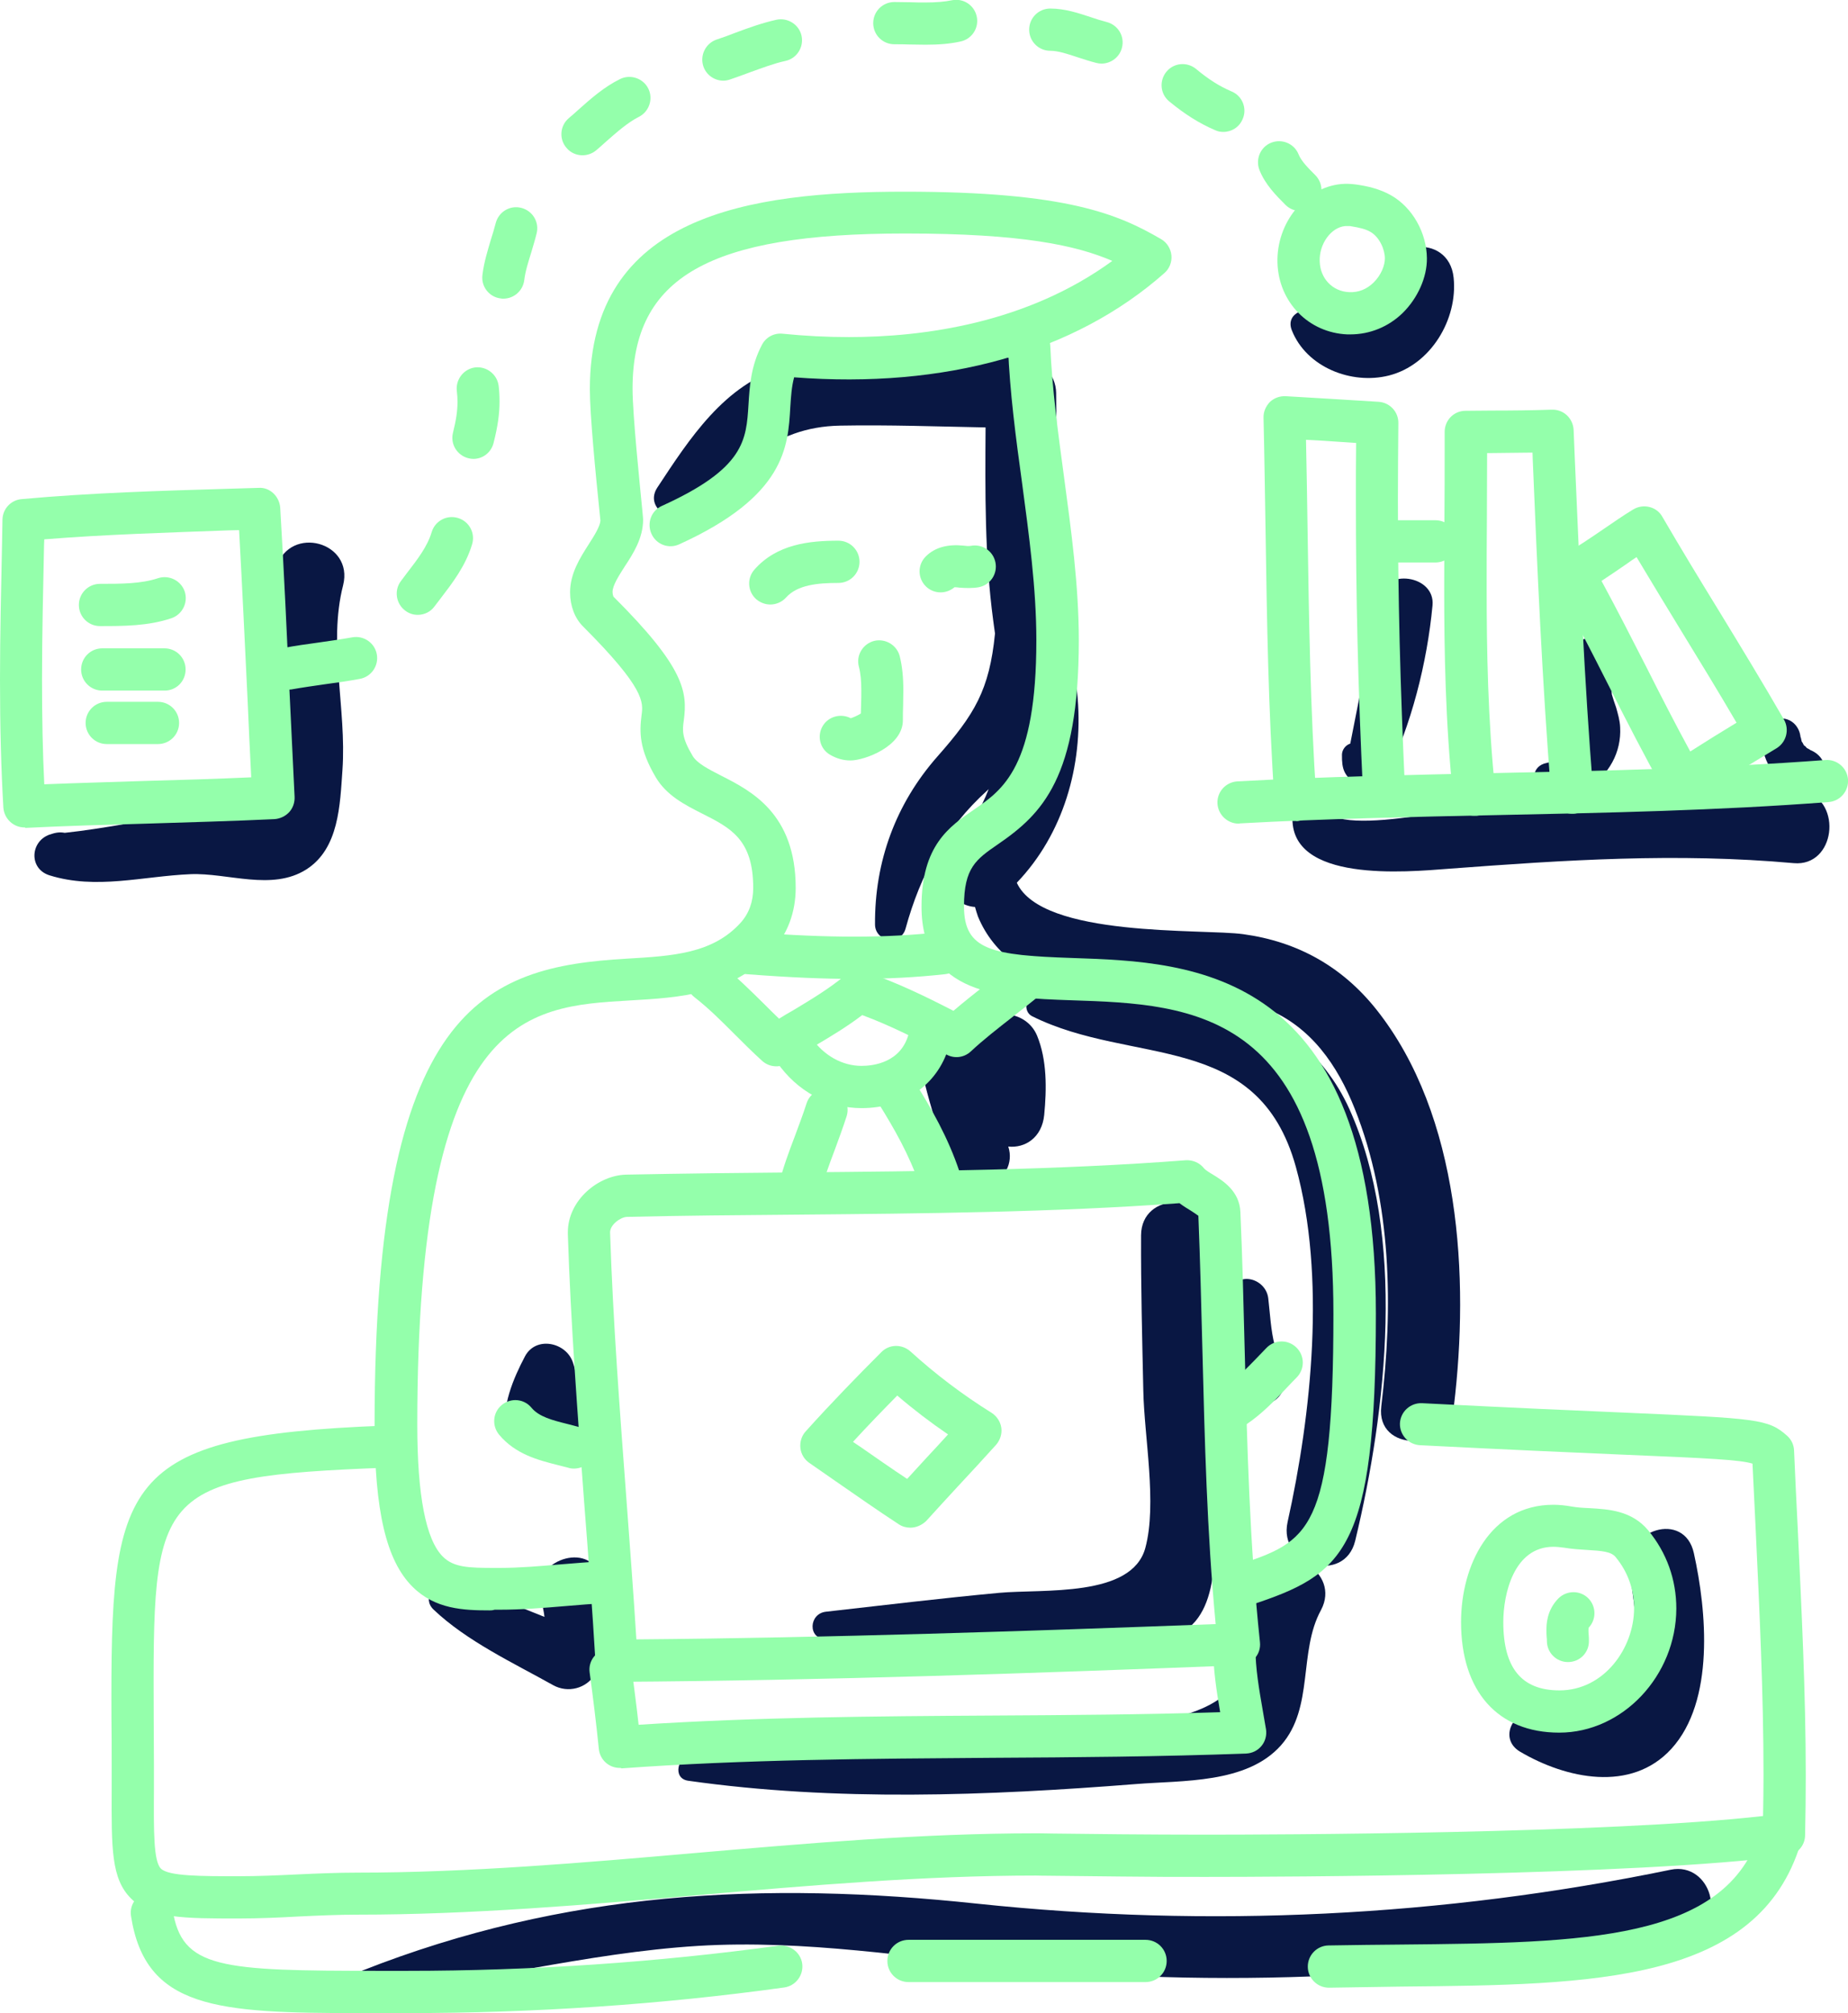 <?xml version="1.0" encoding="UTF-8"?> <!-- Generator: Adobe Illustrator 23.0.3, SVG Export Plug-In . SVG Version: 6.00 Build 0) --> <svg xmlns="http://www.w3.org/2000/svg" xmlns:xlink="http://www.w3.org/1999/xlink" id="Layer_1" x="0px" y="0px" viewBox="0 0 82.24 89.58" style="enable-background:new 0 0 82.24 89.58;" xml:space="preserve"> <style type="text/css"> .st0{fill:#091743;} .st1{fill:#94FFAB;} .st2{fill:none;} </style> <g> <g> <path class="st0" d="M74.35,83.2c-10.18,2.1-20.54,2.6-30.87,1.51c-9.5-1.01-18.35-0.57-27.36,2.98c-0.5,0.2-0.51,1.1,0.14,1.04 c4.96-0.5,9.81-1.83,14.8-2.14c4.76-0.29,9.43,0.51,14.15,0.97c10,0.98,20.06,0.36,29.9-1.6C76.92,85.61,76.15,82.83,74.35,83.2z"></path> </g> <g> <path class="st0" d="M56.24,70.14c-0.86,1.44-0.62,2.71-1.06,4.23c-0.76,2.65-6.42,2.43-8.83,2.64 c-5.18,0.44-10.39,0.55-15.57,1.05c-0.61,0.06-0.88,1.07-0.16,1.18c6.57,0.93,13.3,0.67,19.91,0.15c2.09-0.17,4.96-0.01,6.48-1.73 c1.48-1.68,0.76-4.16,1.78-6.02C59.68,69.96,57.21,68.51,56.24,70.14z"></path> </g> <g> <path class="st0" d="M61.25,44.92c-1.52-1.91-3.51-3.02-5.92-3.35c-1.79-0.25-8.96,0.17-10.08-2.29c2.07-2.16,2.95-5.21,2.71-8.19 c-0.1-1.29-0.32-2.55-0.51-3.81c0.07-1.8-0.09-3.62-0.36-5.22c-0.01-0.06-0.03-0.12-0.05-0.18c-0.02-1.47-0.02-2.94-0.04-4.4 c-0.01-0.84-0.71-1.58-1.57-1.57c-3.33,0.04-7.33-0.51-10.56,0.43c-2.63,0.76-4.19,3.19-5.62,5.36c-0.58,0.89,0.67,1.69,1.39,1.08 c2.19-1.86,3.65-3.79,6.76-3.84c2.15-0.04,4.31,0.04,6.46,0.08c-0.02,2.87-0.04,5.76,0.34,8.59c0.03,0.2,0.05,0.39,0.08,0.58 c-0.25,2.52-0.91,3.6-2.56,5.47c-1.86,2.11-2.8,4.68-2.78,7.48c0.01,0.78,1.15,0.95,1.36,0.18c0.66-2.41,1.77-4.46,3.63-6.14 c0.02-0.02,0.05-0.04,0.07-0.07c-0.34,0.88-0.85,1.76-1.61,2.68c-0.93,1.14-0.11,2.49,1,2.57c0.04,0.14,0.08,0.28,0.13,0.42 c0.72,1.75,2.28,2.7,4.01,3.18c-0.5,0.07-0.99,0.16-1.47,0.28c-0.43,0.11-0.54,0.77-0.13,0.98c4.47,2.23,10.05,0.6,11.74,6.71 c1.34,4.85,0.7,10.99-0.37,15.8c-0.43,1.95,2.54,2.79,3.01,0.83c1.4-5.82,2.28-13.58-0.26-19.21c-1.15-2.54-3.29-4.11-5.78-4.92 c0.71,0.06,1.4,0.18,2.08,0.45c1.99,0.8,3.17,2.52,3.94,4.46c1.65,4.15,1.71,8.87,1.18,13.24c-0.25,2.06,2.98,2.04,3.23,0 C65.39,56.87,65,49.64,61.25,44.92z"></path> </g> <g> <path class="st0" d="M80.3,35.2c0.35-0.01,0.68-0.18,0.84-0.56c0.23-0.55-0.08-1.09-0.62-1.28c0.13,0.05-0.03-0.03-0.12-0.08 c0-0.02-0.11-0.12-0.12-0.11C80.25,33.1,80.19,33,80.18,33c-0.02-0.09-0.06-0.29-0.05-0.17c-0.03-0.46-0.37-0.86-0.86-0.86 c-0.48,0-0.85,0.39-0.86,0.86c-0.02,0.9,0.49,1.8,1.29,2.22l-0.09-0.02c-0.31-0.08-0.61-0.06-0.87,0.04 c-2.69-0.2-5.38-0.2-8.06-0.01c0.44-0.28,0.82-0.68,1.07-1.14c0.26-0.47,0.38-1.02,0.35-1.55c-0.01-0.31-0.1-0.6-0.18-0.89 c-0.07-0.19-0.13-0.38-0.19-0.58c0-0.05-0.01-0.09-0.01-0.13c1.44-0.76,0.12-3.04-1.39-2.26c-1.07,0.55-1.38,1.8-1.01,2.89 c0.16,0.47,0.62,0.99,0.63,1.49c0.01,0.66-0.57,0.95-1.12,1.06c-0.7,0.14-0.69,0.91-0.28,1.31c-2.4,0.42-8.96,2.14-9.69,0.69 c-0.34-0.68-1.3-0.3-1.34,0.36c-0.16,2.99,5.1,2.49,6.93,2.35c5.2-0.39,10.16-0.72,15.38-0.25C81.67,38.57,82.01,35.69,80.3,35.2z "></path> </g> <g> <path class="st0" d="M12.31,25.22c-0.48,1.49-0.42,2.91-0.29,4.46c0.12,1.5,0.78,4.75-0.17,6.01c-0.55,0.72-0.84,0.42-1.78,0.41 c-0.66,0-1.31,0.06-1.96,0.15c-1.76,0.25-3.46,0.62-5.23,0.81c-0.21-0.04-0.39-0.02-0.68,0.08c-0.86,0.31-0.92,1.52,0,1.81 c2.08,0.65,4.15,0.04,6.27-0.05c1.66-0.07,3.63,0.76,5.16-0.21c1.46-0.93,1.5-2.88,1.61-4.43c0.19-2.72-0.65-5.57,0.03-8.22 C15.75,24.11,12.92,23.35,12.31,25.22z"></path> </g> <g> <path class="st0" d="M46.15,46.08c-0.51-1.22-2.35-1.29-2.64-0.01c-0.37-0.02-0.72,0.09-1,0.34c-0.02-0.04-0.04-0.08-0.07-0.11 c-0.55-0.83-1.69-0.28-1.54,0.65c0.17,1.12,0.51,2.22,0.84,3.32c0.11,0.66,0.31,1.31,0.61,1.94c0.73,1.54,3.02,0.33,2.52-1.19 c0.74,0.08,1.5-0.39,1.6-1.41C46.58,48.46,46.6,47.17,46.15,46.08z"></path> </g> <g> <path class="st0" d="M75.38,69.11c-0.42-1.91-3.11-1.04-2.86,0.79c0.23,1.69,0.62,3.92-0.07,5.55c-0.69,1.63-2.71,0.96-4.06,0.74 c-1.02-0.17-1.74,1.17-0.74,1.76c2.04,1.2,4.94,1.83,6.73-0.13C76.32,75.69,75.95,71.68,75.38,69.11z"></path> </g> <g> <path class="st0" d="M53.92,65.35c-0.02-3.46,0-6.92-0.11-10.38c-0.06-1.94-3.02-1.96-3.03,0c-0.01,2.31,0.05,4.61,0.1,6.92 c0.04,2.04,0.62,5.03,0.09,6.99c-0.6,2.22-4.55,1.82-6.51,2c-2.58,0.24-5.14,0.55-7.71,0.84c-0.76,0.09-0.81,1.21,0,1.22 c3.36,0.06,6.72,0.11,10.08,0.1c1.7-0.01,5.05,0.67,6.37-0.9C54.52,70.58,53.93,67.17,53.92,65.35z"></path> </g> <g> <path class="st0" d="M26.68,70.02c-0.65-1.49-3.16-0.43-2.63,1.11c0.1,0.3,0.15,0.57,0.18,0.82c-1.41-0.56-2.84-1.18-4.28-1.47 c-0.63-0.13-1.18,0.64-0.66,1.14c1.48,1.41,3.56,2.38,5.33,3.37c0.65,0.36,1.48,0.15,1.86-0.49 C27.33,73.09,27.33,71.5,26.68,70.02z"></path> </g> <g> <path class="st0" d="M26.89,61.81c-0.25-0.44-0.76-0.67-1.25-0.64c-0.04-0.18-0.08-0.36-0.14-0.53c-0.29-0.91-1.65-1.21-2.14-0.28 c-0.51,0.97-1.07,2.26-0.83,3.38c0.14,0.64,0.88,0.76,1.35,0.44c0.38,0.32,0.92,0.43,1.43,0.12c0.38-0.22,0.74-0.45,1.11-0.7 C27,63.2,27.26,62.45,26.89,61.81z"></path> </g> <g> <path class="st0" d="M57.18,60.7c-0.04-0.35-0.22-0.63-0.45-0.82c-0.18-0.69-0.21-1.43-0.29-2.11c-0.11-0.91-1.44-1.26-1.71-0.23 c-0.33,1.3-0.1,2.51,0.06,3.81c0.19,1.53,2.32,1.6,2.43,0C57.23,61.12,57.2,60.93,57.18,60.7z"></path> </g> <g> <path class="st0" d="M61.35,26.61c-0.39,2.17-0.84,4.32-1.26,6.48c-0.2,0.06-0.36,0.26-0.37,0.48c-0.01,0.68,0.1,0.94,0.65,1.35 c0.39,0.29,1.09,0.08,1.3-0.34c1.14-2.31,1.84-5.09,2.08-7.64C63.88,25.58,61.59,25.26,61.35,26.61z"></path> </g> <g> <path class="st0" d="M64.69,12.36c-0.21-2.08-3.28-1.67-2.83,0.38c0.16,0.71-0.22,1.4-0.85,1.73c-0.82,0.43-1.6,0-2.26-0.51 c-0.51-0.4-1.58-0.06-1.26,0.74c0.65,1.64,2.65,2.43,4.32,2.01C63.67,16.24,64.88,14.21,64.69,12.36z"></path> </g> <g> <path class="st1" d="M27.44,74.84c-0.5,0-0.91-0.39-0.94-0.88c-0.14-2.36-0.32-4.75-0.5-7.06c-0.29-3.91-0.6-7.96-0.73-11.98 c0-0.01,0-0.07,0-0.08c0-1.44,1.36-2.54,2.59-2.57c2.53-0.05,5.11-0.08,7.59-0.1c5.69-0.05,11.58-0.1,17.32-0.54 c0.32-0.02,0.63,0.12,0.82,0.37c0.05,0.06,0.25,0.19,0.39,0.27c0.44,0.27,1.18,0.73,1.22,1.66c0.09,2.04,0.14,4.1,0.19,6.1 c0.11,4.27,0.22,8.69,0.68,13.04c0.03,0.26-0.05,0.52-0.22,0.71c-0.17,0.2-0.41,0.31-0.67,0.32 C46.25,74.45,36.76,74.78,27.44,74.84z M52.49,53.54c-5.66,0.41-11.43,0.46-17.02,0.51c-2.48,0.02-5.05,0.04-7.57,0.1 c-0.28,0.01-0.75,0.34-0.75,0.69c0.13,3.99,0.44,8.02,0.73,11.91c0.15,2.03,0.31,4.12,0.44,6.2c8.65-0.07,17.45-0.37,25.78-0.68 c-0.39-4.1-0.49-8.21-0.59-12.19c-0.05-1.96-0.1-3.99-0.18-5.98c-0.08-0.06-0.23-0.16-0.34-0.23 C52.84,53.78,52.66,53.67,52.49,53.54z"></path> </g> <g> <path class="st1" d="M27.58,78.67c-0.48,0-0.88-0.36-0.93-0.84c-0.12-1.18-0.27-2.39-0.41-3.41c-0.07-0.51,0.29-0.98,0.81-1.05 c0.52-0.07,0.98,0.29,1.05,0.81c0.1,0.78,0.22,1.66,0.32,2.57c5.25-0.34,10.55-0.38,15.67-0.41c3.34-0.02,6.79-0.04,10.21-0.15 c-0.16-0.93-0.31-1.89-0.31-2.87c0-0.2,0.01-0.4,0.02-0.59c0.03-0.52,0.48-0.91,1-0.87c0.52,0.04,0.91,0.48,0.87,1 c-0.01,0.16-0.01,0.31-0.01,0.47c0,0.91,0.16,1.83,0.33,2.81c0.05,0.27,0.09,0.54,0.14,0.81c0.04,0.26-0.03,0.54-0.2,0.74 c-0.17,0.21-0.42,0.33-0.69,0.34c-3.79,0.14-7.62,0.17-11.33,0.19c-5.39,0.04-10.97,0.07-16.46,0.47 C27.63,78.67,27.6,78.67,27.58,78.67z"></path> </g> <g> <path class="st1" d="M40.51,67.98c-0.18,0-0.36-0.05-0.51-0.15c-0.95-0.62-1.89-1.28-2.8-1.91c-0.39-0.27-0.79-0.55-1.18-0.82 c-0.22-0.15-0.37-0.39-0.4-0.66c-0.03-0.27,0.05-0.54,0.23-0.74c1.15-1.28,2.35-2.51,3.37-3.53c0.35-0.36,0.92-0.37,1.3-0.03 c1.1,1,2.31,1.92,3.61,2.73c0.23,0.15,0.39,0.39,0.43,0.66c0.04,0.27-0.05,0.55-0.23,0.76c-0.56,0.62-1.13,1.24-1.7,1.85 c-0.47,0.51-0.94,1.02-1.41,1.54C41.02,67.87,40.77,67.98,40.51,67.98z M37.96,64.16c0.1,0.07,0.2,0.14,0.31,0.21 c0.69,0.48,1.39,0.97,2.1,1.44c0.29-0.32,0.59-0.64,0.88-0.96c0.32-0.34,0.63-0.68,0.94-1.02c-0.79-0.54-1.55-1.12-2.26-1.73 C39.3,62.74,38.62,63.44,37.96,64.16z"></path> </g> <g> <path class="st1" d="M21.79,71.66c-1.15,0-2.43-0.05-3.43-1.05c-1.17-1.16-1.69-3.38-1.69-7.2c0-18.62,4.86-20.38,11.21-20.75 c2.05-0.12,3.83-0.22,5.08-1.6c0.37-0.41,0.56-0.93,0.56-1.55c0-2.16-1.01-2.67-2.28-3.31c-0.77-0.39-1.57-0.8-2.05-1.6 c-0.76-1.28-0.73-2.04-0.64-2.77c0.08-0.58,0.16-1.19-2.61-3.96c-0.36-0.36-0.57-0.91-0.57-1.51c0-0.84,0.44-1.53,0.83-2.14 c0.25-0.39,0.5-0.79,0.52-1.05l-0.03-0.3c-0.19-1.84-0.44-4.43-0.44-5.55c0-7.74,7.08-8.79,14.01-8.79c7.2,0,9.5,1,11.41,2.11 c0.26,0.15,0.43,0.42,0.46,0.72c0.03,0.3-0.09,0.6-0.31,0.79c-3.99,3.53-9.76,5.16-16.48,4.64c-0.11,0.41-0.14,0.85-0.17,1.33 c-0.1,1.77-0.23,3.96-4.94,6.1c-0.47,0.22-1.03,0.01-1.24-0.47c-0.21-0.47-0.01-1.03,0.47-1.24c3.68-1.67,3.75-2.92,3.85-4.51 c0.05-0.8,0.1-1.71,0.6-2.66c0.18-0.34,0.54-0.53,0.92-0.49c0.99,0.1,1.98,0.15,2.94,0.15c3.32,0,7.92-0.61,11.73-3.39 c-1.6-0.69-4.01-1.22-9.22-1.22c-8.73,0-12.13,1.94-12.13,6.91c0,1.16,0.33,4.32,0.43,5.36c0.03,0.28,0.04,0.45,0.04,0.46 c0,0.82-0.43,1.5-0.82,2.09c-0.26,0.41-0.54,0.84-0.54,1.13c0,0.1,0.03,0.19,0.04,0.21c3.17,3.16,3.3,4.24,3.13,5.51 c-0.06,0.43-0.1,0.75,0.39,1.57c0.2,0.34,0.7,0.59,1.28,0.89c1.32,0.67,3.31,1.68,3.31,4.99c0,1.08-0.36,2.05-1.05,2.81 c-1.77,1.94-4.1,2.07-6.35,2.2c-4.64,0.27-9.44,0.55-9.44,18.88c0,3.14,0.38,5.12,1.14,5.87c0.48,0.48,1.15,0.5,2.3,0.5l0.22,0 c0.9,0,1.8-0.08,2.75-0.16c0.62-0.05,1.23-0.1,1.85-0.14c0.52-0.01,0.96,0.37,0.98,0.89c0.03,0.52-0.37,0.96-0.89,0.98 c-0.59,0.03-1.19,0.08-1.78,0.13c-0.95,0.08-1.93,0.16-2.91,0.16l-0.22,0C21.92,71.66,21.85,71.66,21.79,71.66z"></path> </g> <g> <path class="st1" d="M55.35,71.47c-0.39,0-0.76-0.25-0.89-0.64c-0.16-0.49,0.1-1.02,0.59-1.18c3.21-1.07,4.29-1.43,4.29-11.19 c0-13.56-6.2-13.77-11.68-13.95c-3.12-0.11-6.65-0.23-6.65-4.17c0-2.72,1.24-3.56,2.33-4.31c1.3-0.89,2.78-1.91,2.78-7.54 c0-2.31-0.33-4.71-0.64-7.03c-0.27-1.96-0.54-4-0.62-5.99c-0.02-0.52,0.38-0.95,0.9-0.98c0.52-0.03,0.95,0.38,0.98,0.9 c0.08,1.91,0.35,3.9,0.61,5.82c0.32,2.38,0.66,4.85,0.66,7.28c0,6.12-1.63,7.73-3.6,9.08c-0.97,0.67-1.51,1.04-1.51,2.76 c0,1.96,1.25,2.18,4.84,2.3c5.37,0.18,13.49,0.46,13.49,15.83c0,10.57-1.43,11.59-5.56,12.96C55.55,71.46,55.45,71.47,55.35,71.47 z"></path> </g> <g> <path class="st1" d="M54.94,63.53c-0.3,0-0.6-0.15-0.78-0.42c-0.29-0.43-0.17-1.01,0.26-1.3c0.5-0.34,0.98-0.84,1.45-1.32 c0.17-0.18,0.34-0.35,0.5-0.52c0.37-0.37,0.96-0.37,1.33,0c0.37,0.37,0.37,0.96,0,1.33c-0.16,0.16-0.31,0.32-0.47,0.49 c-0.53,0.56-1.09,1.14-1.76,1.59C55.3,63.47,55.12,63.53,54.94,63.53z"></path> </g> <g> <path class="st1" d="M25.54,65.35c-0.09,0-0.17-0.01-0.26-0.04c-0.15-0.04-0.31-0.08-0.47-0.12c-0.83-0.21-1.87-0.47-2.6-1.35 c-0.33-0.4-0.28-0.99,0.12-1.32c0.4-0.33,0.99-0.28,1.32,0.12c0.34,0.41,0.94,0.56,1.62,0.73c0.18,0.05,0.35,0.09,0.53,0.14 c0.5,0.14,0.79,0.66,0.64,1.16C26.33,65.09,25.95,65.35,25.54,65.35z"></path> </g> <g> <path class="st1" d="M34.55,47.45c-0.23,0-0.45-0.08-0.63-0.24c-0.43-0.39-0.83-0.79-1.22-1.18c-0.6-0.6-1.17-1.17-1.8-1.66 c-0.41-0.32-0.48-0.91-0.16-1.32c0.32-0.41,0.91-0.48,1.32-0.16c0.72,0.57,1.35,1.2,1.97,1.81c0.21,0.21,0.42,0.42,0.64,0.63 c0.21-0.13,0.42-0.26,0.64-0.38c0.83-0.5,1.61-0.97,2.29-1.54c0.25-0.21,0.59-0.28,0.9-0.17c1.37,0.46,2.65,1.08,3.93,1.74 c0.49-0.42,0.99-0.81,1.47-1.19c0.43-0.34,0.86-0.67,1.28-1.03c0.4-0.33,0.99-0.28,1.32,0.11c0.33,0.4,0.28,0.99-0.11,1.32 c-0.44,0.37-0.89,0.72-1.34,1.07c-0.65,0.51-1.27,0.99-1.85,1.53c-0.29,0.27-0.72,0.33-1.07,0.14c-1.3-0.68-2.49-1.29-3.76-1.76 c-0.68,0.52-1.4,0.95-2.11,1.37c-0.4,0.24-0.81,0.48-1.2,0.74C34.91,47.4,34.73,47.45,34.55,47.45z"></path> </g> <g> <path class="st1" d="M38.05,43.56c-1.39,0-2.87-0.06-4.82-0.21c-0.52-0.04-0.9-0.49-0.87-1c0.04-0.52,0.49-0.91,1-0.87 c1.9,0.14,3.34,0.2,4.68,0.2c1.36,0,2.6-0.07,3.81-0.2c0.51-0.05,0.98,0.31,1.04,0.83c0.06,0.51-0.31,0.98-0.83,1.04 C40.79,43.49,39.48,43.56,38.05,43.56z"></path> </g> <g> <path class="st1" d="M34.28,26.9c-0.22,0-0.44-0.08-0.62-0.23c-0.39-0.34-0.43-0.93-0.09-1.32c1-1.14,2.45-1.29,3.74-1.29 c0.52,0,0.94,0.42,0.94,0.94s-0.42,0.94-0.94,0.94c-0.91,0-1.82,0.08-2.33,0.65C34.8,26.79,34.54,26.9,34.28,26.9z"></path> </g> <g> <path class="st1" d="M41.86,26.36c-0.24,0-0.48-0.09-0.66-0.27c-0.37-0.37-0.37-0.96,0-1.33c0.42-0.42,1.01-0.55,1.68-0.48 c0.11,0.01,0.21,0.03,0.32,0.01c0.51-0.1,1,0.23,1.1,0.74c0.1,0.51-0.23,1-0.74,1.1c-0.27,0.05-0.57,0.04-0.86,0.02 c-0.07-0.01-0.15-0.02-0.22-0.02C42.3,26.28,42.08,26.36,41.86,26.36z"></path> </g> <g> <path class="st1" d="M37.85,33.84c-0.33,0-0.63-0.09-0.92-0.26c-0.44-0.26-0.58-0.83-0.32-1.27c0.25-0.43,0.81-0.58,1.25-0.35 c0.1-0.03,0.31-0.12,0.45-0.21c0-0.13,0.01-0.27,0.01-0.4c0.01-0.21,0.01-0.41,0.01-0.62c0-0.44-0.03-0.77-0.11-1.07 c-0.13-0.5,0.18-1.01,0.68-1.14c0.5-0.12,1.01,0.18,1.14,0.68c0.11,0.45,0.16,0.92,0.16,1.53c0,0.23-0.01,0.45-0.01,0.68 c-0.01,0.21-0.01,0.41-0.01,0.62C40.2,33.22,38.46,33.84,37.85,33.84z"></path> </g> <g> <path class="st1" d="M38.34,49.31c-1.49,0-2.87-0.75-3.77-2.05c-0.3-0.42-0.19-1.01,0.23-1.31c0.43-0.3,1.01-0.19,1.31,0.23 c0.55,0.79,1.37,1.25,2.23,1.25c0.52,0,1.78-0.14,2.11-1.47c0.13-0.5,0.63-0.81,1.14-0.68c0.5,0.13,0.81,0.63,0.68,1.14 C41.82,48.2,40.31,49.31,38.34,49.31z"></path> </g> <g> <path class="st1" d="M35.56,53.91c-0.08,0-0.15-0.01-0.23-0.03c-0.5-0.13-0.81-0.63-0.68-1.14c0.19-0.77,0.46-1.49,0.73-2.2 c0.18-0.49,0.36-0.96,0.51-1.43c0.15-0.49,0.68-0.77,1.17-0.62c0.49,0.15,0.77,0.68,0.62,1.17c-0.17,0.53-0.36,1.04-0.54,1.53 c-0.26,0.69-0.5,1.33-0.66,2C36.36,53.62,35.98,53.91,35.56,53.91z"></path> </g> <g> <path class="st1" d="M41.81,53.37c-0.39,0-0.76-0.25-0.89-0.64c-0.45-1.34-1.14-2.53-1.81-3.61c-0.27-0.44-0.14-1.02,0.3-1.29 c0.44-0.27,1.02-0.14,1.29,0.3c0.74,1.18,1.49,2.48,2,4.01c0.16,0.49-0.1,1.02-0.59,1.19C42.01,53.36,41.91,53.37,41.81,53.37z"></path> </g> <g> <path class="st1" d="M1.09,36.82c-0.49,0-0.9-0.38-0.94-0.88C0.05,34.23,0,32.37,0,30.24c0-2.01,0.05-4.05,0.09-6.02l0.02-1.1 c0.01-0.48,0.38-0.87,0.85-0.91c3.07-0.28,6.17-0.37,9.18-0.46l1.36-0.04c0.5-0.04,0.93,0.37,0.97,0.88 c0.17,2.84,0.3,5.73,0.43,8.52c0.07,1.45,0.14,2.9,0.21,4.35c0.01,0.25-0.07,0.49-0.24,0.68c-0.17,0.18-0.4,0.29-0.65,0.31 c-1.89,0.09-3.82,0.14-5.68,0.2c-1.77,0.05-3.61,0.1-5.41,0.19C1.12,36.82,1.11,36.82,1.09,36.82z M1.97,24l-0.01,0.25 c-0.04,1.96-0.09,3.99-0.09,5.98c0,1.71,0.03,3.25,0.1,4.67c1.51-0.06,3.03-0.1,4.51-0.15c1.54-0.04,3.13-0.09,4.7-0.16 c-0.06-1.14-0.11-2.27-0.16-3.41c-0.12-2.49-0.24-5.06-0.38-7.59l-0.45,0.01C7.5,23.7,4.71,23.78,1.97,24z"></path> </g> <g> <path class="st1" d="M4.45,27.86c-0.52,0-0.94-0.42-0.94-0.94c0-0.52,0.42-0.94,0.94-0.94c0.94,0,1.83,0,2.58-0.25 c0.49-0.16,1.02,0.1,1.19,0.59c0.16,0.49-0.1,1.02-0.59,1.19C6.59,27.86,5.5,27.86,4.45,27.86z"></path> </g> <g> <path class="st1" d="M7.33,30.73H4.55c-0.52,0-0.94-0.42-0.94-0.94s0.42-0.94,0.94-0.94h2.77c0.52,0,0.94,0.42,0.94,0.94 S7.85,30.73,7.33,30.73z"></path> </g> <g> <path class="st1" d="M7.03,33.11H4.75c-0.52,0-0.94-0.42-0.94-0.94c0-0.52,0.42-0.94,0.94-0.94h2.28c0.52,0,0.94,0.42,0.94,0.94 C7.97,32.69,7.55,33.11,7.03,33.11z"></path> </g> <g> <path class="st1" d="M57.65,36.53c-0.49,0-0.9-0.38-0.93-0.87c-0.28-4.05-0.34-8.12-0.4-12.06c-0.03-1.67-0.05-3.34-0.09-5.01 c-0.01-0.26,0.1-0.51,0.28-0.7c0.19-0.18,0.44-0.27,0.7-0.26c0.74,0.04,1.47,0.09,2.2,0.13c0.65,0.04,1.29,0.08,1.94,0.12 c0.5,0.03,0.89,0.45,0.88,0.95c-0.01,1.12-0.02,2.24-0.02,3.37c0,4.36,0.1,8.26,0.32,13.04c0.02,0.52-0.38,0.96-0.89,0.98 c-0.52,0.03-0.96-0.38-0.98-0.89c-0.23-4.82-0.32-8.74-0.32-13.13c0-0.83,0-1.66,0.01-2.49c-0.35-0.02-0.71-0.05-1.06-0.07 c-0.39-0.03-0.78-0.05-1.17-0.07c0.03,1.34,0.05,2.67,0.07,4.01c0.06,3.92,0.12,7.96,0.39,11.96c0.04,0.52-0.35,0.96-0.87,1 C57.69,36.53,57.67,36.53,57.65,36.53z"></path> </g> <g> <path class="st1" d="M65.6,36.3c-0.47,0-0.88-0.36-0.93-0.84c-0.35-3.29-0.4-6.54-0.4-9.29c0-1.03,0.01-2.06,0.01-3.09 c0.01-1.03,0.01-2.06,0.01-3.08l0-0.78c0-0.52,0.41-0.94,0.93-0.94c0.39,0,0.79-0.01,1.18-0.01c0.87,0,1.77-0.01,2.65-0.04 c0.53-0.02,0.95,0.38,0.98,0.9l0.05,1.23c0.22,5.08,0.42,9.87,0.82,14.84c0.04,0.52-0.34,0.97-0.86,1.01 c-0.53,0.03-0.97-0.34-1.01-0.86c-0.4-5-0.62-10.04-0.82-14.91l-0.01-0.3c-0.6,0.01-1.2,0.01-1.78,0.02c-0.08,0-0.16,0-0.24,0 c0,0.98-0.01,1.96-0.01,2.94c-0.01,1.03-0.01,2.05-0.01,3.08c0,2.7,0.05,5.89,0.39,9.09c0.06,0.52-0.32,0.98-0.83,1.03 C65.66,36.3,65.63,36.3,65.6,36.3z"></path> </g> <g> <path class="st1" d="M63.88,25.03H61.6c-0.52,0-0.94-0.42-0.94-0.94c0-0.52,0.42-0.94,0.94-0.94h2.28c0.52,0,0.94,0.42,0.94,0.94 C64.82,24.61,64.4,25.03,63.88,25.03z"></path> </g> <g> <path class="st1" d="M74.89,35.72c-0.07,0-0.14-0.01-0.21-0.03c-0.25-0.06-0.47-0.22-0.6-0.45c-0.88-1.56-1.7-3.17-2.49-4.73 c-0.76-1.5-1.55-3.06-2.39-4.55c-0.12-0.22-0.15-0.47-0.08-0.71c0.07-0.24,0.23-0.44,0.45-0.56c0.61-0.34,1.18-0.73,1.78-1.14 c0.44-0.3,0.87-0.6,1.33-0.88c0.22-0.13,0.47-0.17,0.72-0.11c0.25,0.06,0.46,0.22,0.58,0.44c0.81,1.39,1.66,2.79,2.49,4.14 c0.97,1.59,1.97,3.23,2.92,4.88c0.25,0.44,0.11,1-0.32,1.27l-0.56,0.34c-1.02,0.62-2.08,1.26-3.07,1.94 C75.26,35.67,75.07,35.72,74.89,35.72z M71.27,25.85c0.69,1.27,1.35,2.57,1.99,3.82c0.63,1.25,1.28,2.52,1.96,3.77 c0.69-0.44,1.38-0.87,2.06-1.28c-0.8-1.37-1.63-2.73-2.44-4.05c-0.66-1.08-1.34-2.2-2.01-3.32c-0.15,0.1-0.3,0.2-0.45,0.31 C72.02,25.35,71.65,25.6,71.27,25.85z"></path> </g> <g> <path class="st1" d="M55.12,36.65c-0.49,0-0.91-0.39-0.94-0.89c-0.03-0.52,0.37-0.96,0.89-0.99c3.85-0.21,7.73-0.29,11.48-0.37 c4.81-0.1,9.77-0.21,14.68-0.58c0.52-0.04,0.97,0.35,1.01,0.86c0.04,0.52-0.35,0.97-0.86,1.01c-4.95,0.38-9.95,0.48-14.78,0.58 c-3.74,0.08-7.61,0.16-11.42,0.37C55.16,36.65,55.14,36.65,55.12,36.65z"></path> </g> <g> <path class="st1" d="M60.09,14.88c-0.04,0-0.09,0-0.13,0c-1.72-0.07-3.06-1.43-3.11-3.19c-0.05-1.77,1.22-3.34,2.83-3.5 c0.22-0.02,0.44-0.01,0.67,0.02c0.49,0.07,1.05,0.19,1.57,0.49c0.94,0.54,1.57,1.66,1.58,2.79c0.01,0.85-0.41,1.78-1.08,2.44 C61.79,14.54,60.97,14.88,60.09,14.88z M59.94,10.06c-0.03,0-0.05,0-0.08,0c-0.63,0.06-1.16,0.8-1.13,1.57 c0.02,0.76,0.57,1.34,1.31,1.37c0.42,0.02,0.78-0.13,1.08-0.42c0.36-0.35,0.51-0.79,0.51-1.08c0-0.4-0.24-0.95-0.64-1.18 c-0.2-0.12-0.47-0.19-0.91-0.26C60.03,10.06,59.99,10.06,59.94,10.06z"></path> </g> <g> <path class="st1" d="M12.79,30.69c-0.44,0-0.84-0.32-0.92-0.77c-0.09-0.51,0.25-1,0.76-1.09c0.54-0.1,1.05-0.17,1.56-0.24 c0.49-0.07,0.98-0.14,1.49-0.23c0.51-0.09,1,0.25,1.09,0.76c0.09,0.51-0.25,1-0.76,1.09c-0.53,0.1-1.05,0.17-1.56,0.24 c-0.49,0.07-0.98,0.14-1.49,0.23C12.91,30.68,12.85,30.69,12.79,30.69z"></path> </g> <g> <path class="st1" d="M18.59,27.36c-0.2,0-0.39-0.06-0.56-0.19c-0.41-0.31-0.5-0.9-0.19-1.31l0.27-0.36 c0.47-0.61,0.91-1.18,1.1-1.82c0.15-0.5,0.67-0.78,1.17-0.63c0.5,0.15,0.78,0.67,0.63,1.17c-0.29,0.97-0.89,1.74-1.41,2.42 l-0.26,0.34C19.16,27.23,18.88,27.36,18.59,27.36z"></path> </g> <g> <path class="st1" d="M21.07,20.42c-0.08,0-0.15-0.01-0.23-0.03c-0.5-0.13-0.81-0.63-0.68-1.14c0.14-0.56,0.2-0.97,0.2-1.37 c0-0.16-0.01-0.31-0.03-0.48c-0.06-0.51,0.3-0.98,0.81-1.05c0.51-0.06,0.98,0.3,1.05,0.81c0.03,0.24,0.04,0.47,0.04,0.71 c0,0.55-0.08,1.11-0.26,1.82C21.87,20.13,21.49,20.42,21.07,20.42z"></path> </g> <g> <path class="st1" d="M22.4,13.29c-0.04,0-0.08,0-0.12-0.01c-0.51-0.06-0.88-0.53-0.81-1.05c0.07-0.57,0.23-1.07,0.37-1.55 c0.08-0.24,0.15-0.49,0.22-0.75c0.13-0.5,0.63-0.81,1.14-0.68c0.5,0.13,0.81,0.63,0.68,1.14c-0.07,0.29-0.16,0.57-0.24,0.85 c-0.13,0.42-0.26,0.82-0.31,1.23C23.27,12.94,22.87,13.29,22.4,13.29z"></path> </g> <g> <path class="st1" d="M25.92,6.91c-0.26,0-0.53-0.11-0.71-0.33c-0.34-0.39-0.29-0.99,0.1-1.32c0.13-0.11,0.27-0.23,0.4-0.35 c0.57-0.51,1.17-1.04,1.88-1.39c0.46-0.23,1.03-0.04,1.26,0.42c0.23,0.46,0.04,1.03-0.42,1.26c-0.49,0.25-0.97,0.67-1.48,1.12 c-0.14,0.13-0.28,0.25-0.42,0.37C26.35,6.84,26.13,6.91,25.92,6.91z"></path> </g> <g> <path class="st1" d="M32.19,3.59c-0.39,0-0.76-0.25-0.89-0.64c-0.16-0.49,0.1-1.02,0.59-1.19c0.28-0.09,0.55-0.19,0.83-0.3 c0.59-0.22,1.2-0.44,1.83-0.58c0.5-0.11,1.01,0.21,1.12,0.71c0.11,0.51-0.21,1.01-0.71,1.12c-0.51,0.11-1.03,0.31-1.59,0.51 c-0.3,0.11-0.59,0.22-0.89,0.32C32.39,3.57,32.29,3.59,32.19,3.59z"></path> </g> <g> <path class="st1" d="M41.18,1.99c-0.23,0-0.46-0.01-0.7-0.01c-0.22-0.01-0.45-0.01-0.68-0.01c-0.52,0-0.94-0.42-0.94-0.94 c0-0.52,0.42-0.94,0.94-0.94c0.25,0,0.49,0.01,0.73,0.01c0.22,0.01,0.43,0.01,0.65,0.01c0.48,0,0.85-0.03,1.19-0.1 c0.51-0.1,1,0.23,1.1,0.74c0.1,0.51-0.23,1-0.74,1.1C42.27,1.95,41.79,1.99,41.18,1.99z"></path> </g> <g> <path class="st1" d="M49.02,2.83c-0.08,0-0.15-0.01-0.23-0.03c-0.28-0.07-0.55-0.16-0.83-0.25c-0.45-0.15-0.87-0.29-1.22-0.29 c-0.52,0-0.94-0.42-0.94-0.94s0.42-0.94,0.94-0.94c0.66,0,1.27,0.21,1.82,0.39c0.23,0.08,0.46,0.15,0.69,0.21 c0.5,0.13,0.81,0.63,0.68,1.14C49.83,2.54,49.44,2.83,49.02,2.83z"></path> </g> <g> <path class="st1" d="M54.44,5.87c-0.12,0-0.25-0.02-0.37-0.08c-0.7-0.3-1.35-0.71-2.04-1.28c-0.4-0.33-0.45-0.92-0.12-1.32 c0.33-0.4,0.92-0.45,1.32-0.12c0.55,0.46,1.04,0.77,1.58,1c0.48,0.2,0.7,0.76,0.49,1.23C55.15,5.66,54.81,5.87,54.44,5.87z"></path> </g> <g> <path class="st1" d="M57.87,9.39c-0.24,0-0.48-0.09-0.66-0.27c-0.42-0.42-0.9-0.9-1.16-1.55c-0.19-0.48,0.04-1.03,0.52-1.22 c0.48-0.19,1.03,0.04,1.22,0.52c0.12,0.3,0.42,0.6,0.74,0.92c0.37,0.37,0.37,0.96,0,1.33C58.35,9.3,58.11,9.39,57.87,9.39z"></path> </g> <g> <path class="st1" d="M10.62,85.37c-2.43,0-3.9,0-4.79-0.89c-0.88-0.88-0.87-2.21-0.86-4.86l0-1.12c0-0.71,0-1.39-0.01-2.03 C4.92,65.89,5.29,63.89,17.09,63.44c0.52-0.02,0.95,0.38,0.97,0.9c0.02,0.52-0.38,0.95-0.9,0.97C6.8,65.71,6.8,66.32,6.84,76.46 c0,0.64,0.01,1.32,0.01,2.04l0,1.13c-0.01,1.85-0.02,3.19,0.31,3.52c0.34,0.34,1.79,0.34,3.47,0.34c0.86,0,1.74-0.04,2.59-0.08 c0.87-0.04,1.78-0.08,2.67-0.08c4.97,0,10.07-0.44,15.01-0.87c4.98-0.43,10.13-0.88,15.19-0.88c0.07,0,0.35,0,0.78,0.01 c1.41,0.02,4.35,0.05,6.69,0.05c0.01,0,0.02,0,0.03,0c3.12,0,17.93-0.04,24.87-0.83c0.01-0.61,0.02-1.21,0.02-1.82 c0-3.64-0.18-7.36-0.35-10.97c-0.05-0.97-0.09-1.93-0.14-2.89c-0.55-0.17-1.91-0.24-5.77-0.4c-2.15-0.09-5.07-0.22-9.03-0.42 c-0.52-0.03-0.91-0.47-0.89-0.98c0.03-0.52,0.47-0.91,0.98-0.89c3.96,0.2,6.87,0.33,9.02,0.42c5.91,0.26,6.39,0.28,7.23,1.03 c0.19,0.17,0.3,0.4,0.31,0.66c0.05,1.13,0.1,2.26,0.16,3.39c0.17,3.62,0.36,7.37,0.36,11.06c0,0.89-0.01,1.79-0.03,2.68 c-0.01,0.46-0.36,0.84-0.81,0.9c-6.65,0.89-22.65,0.94-25.87,0.94c-2.41,0.01-5.37-0.04-6.79-0.05c-0.42,0-0.69-0.01-0.76-0.01 c-4.98,0-10.09,0.44-15.02,0.87c-4.98,0.43-10.12,0.87-15.17,0.87c-0.86,0-1.74,0.04-2.59,0.08 C12.42,85.33,11.52,85.37,10.62,85.37z"></path> </g> <g> <path class="st1" d="M69.39,77.1c-2.74,0-4.37-1.84-4.37-4.92c0-2.52,1.29-5.22,4.11-5.22c0.27,0,0.54,0.03,0.82,0.08 c0.23,0.04,0.5,0.06,0.78,0.07c0.84,0.05,1.88,0.1,2.62,0.99c0.82,0.99,1.25,2.19,1.25,3.48C74.59,74.57,72.21,77.1,69.39,77.1z M69.13,68.83c-1.76,0-2.23,2.1-2.23,3.35c0,2.05,0.82,3.04,2.5,3.04c1.99,0,3.32-1.89,3.32-3.65c0-0.84-0.28-1.63-0.82-2.28 c-0.2-0.25-0.62-0.28-1.28-0.32c-0.33-0.02-0.66-0.04-1.01-0.1C69.45,68.85,69.28,68.83,69.13,68.83z"></path> </g> <g> <path class="st1" d="M69.78,73.96c-0.52,0-0.94-0.42-0.94-0.94c0-0.05,0-0.11-0.01-0.17c-0.01-0.1-0.01-0.21-0.01-0.32 c0-0.21,0-0.87,0.54-1.41c0.37-0.36,0.96-0.36,1.32,0c0.36,0.36,0.37,0.94,0.02,1.31c0,0.02-0.01,0.05-0.01,0.1 c0,0.07,0,0.14,0.01,0.21c0.01,0.1,0.01,0.19,0.01,0.28C70.72,73.54,70.3,73.96,69.78,73.96z"></path> </g> <g> <path class="st1" d="M16,89.58c-6.33,0-9.53-0.19-10.17-4.32c-0.08-0.51,0.27-0.99,0.78-1.07c0.51-0.08,0.99,0.27,1.07,0.78 c0.41,2.64,2.11,2.73,9.26,2.73l1.16,0c5.59,0,11.15-0.38,16.54-1.12c0.51-0.06,0.99,0.29,1.06,0.8c0.07,0.51-0.29,0.99-0.8,1.06 c-5.47,0.76-11.13,1.14-16.8,1.14l-1.16,0C16.62,89.58,16.31,89.58,16,89.58z"></path> </g> <g> <path class="st1" d="M50.98,88.2H40.43c-0.52,0-0.94-0.42-0.94-0.94c0-0.52,0.42-0.94,0.94-0.94h10.55c0.52,0,0.94,0.42,0.94,0.94 C51.92,87.78,51.5,88.2,50.98,88.2z"></path> </g> <g> <path class="st1" d="M59.14,88.45c-0.51,0-0.93-0.41-0.94-0.92c-0.01-0.52,0.4-0.95,0.92-0.96c1.1-0.02,2.19-0.03,3.25-0.04 c8.1-0.08,14.49-0.14,15.97-5.07c0.15-0.5,0.67-0.78,1.17-0.63c0.5,0.15,0.78,0.67,0.63,1.17c-1.88,6.25-9.23,6.32-17.75,6.4 C61.34,88.42,60.26,88.43,59.14,88.45z"></path> </g> </g> </svg> 